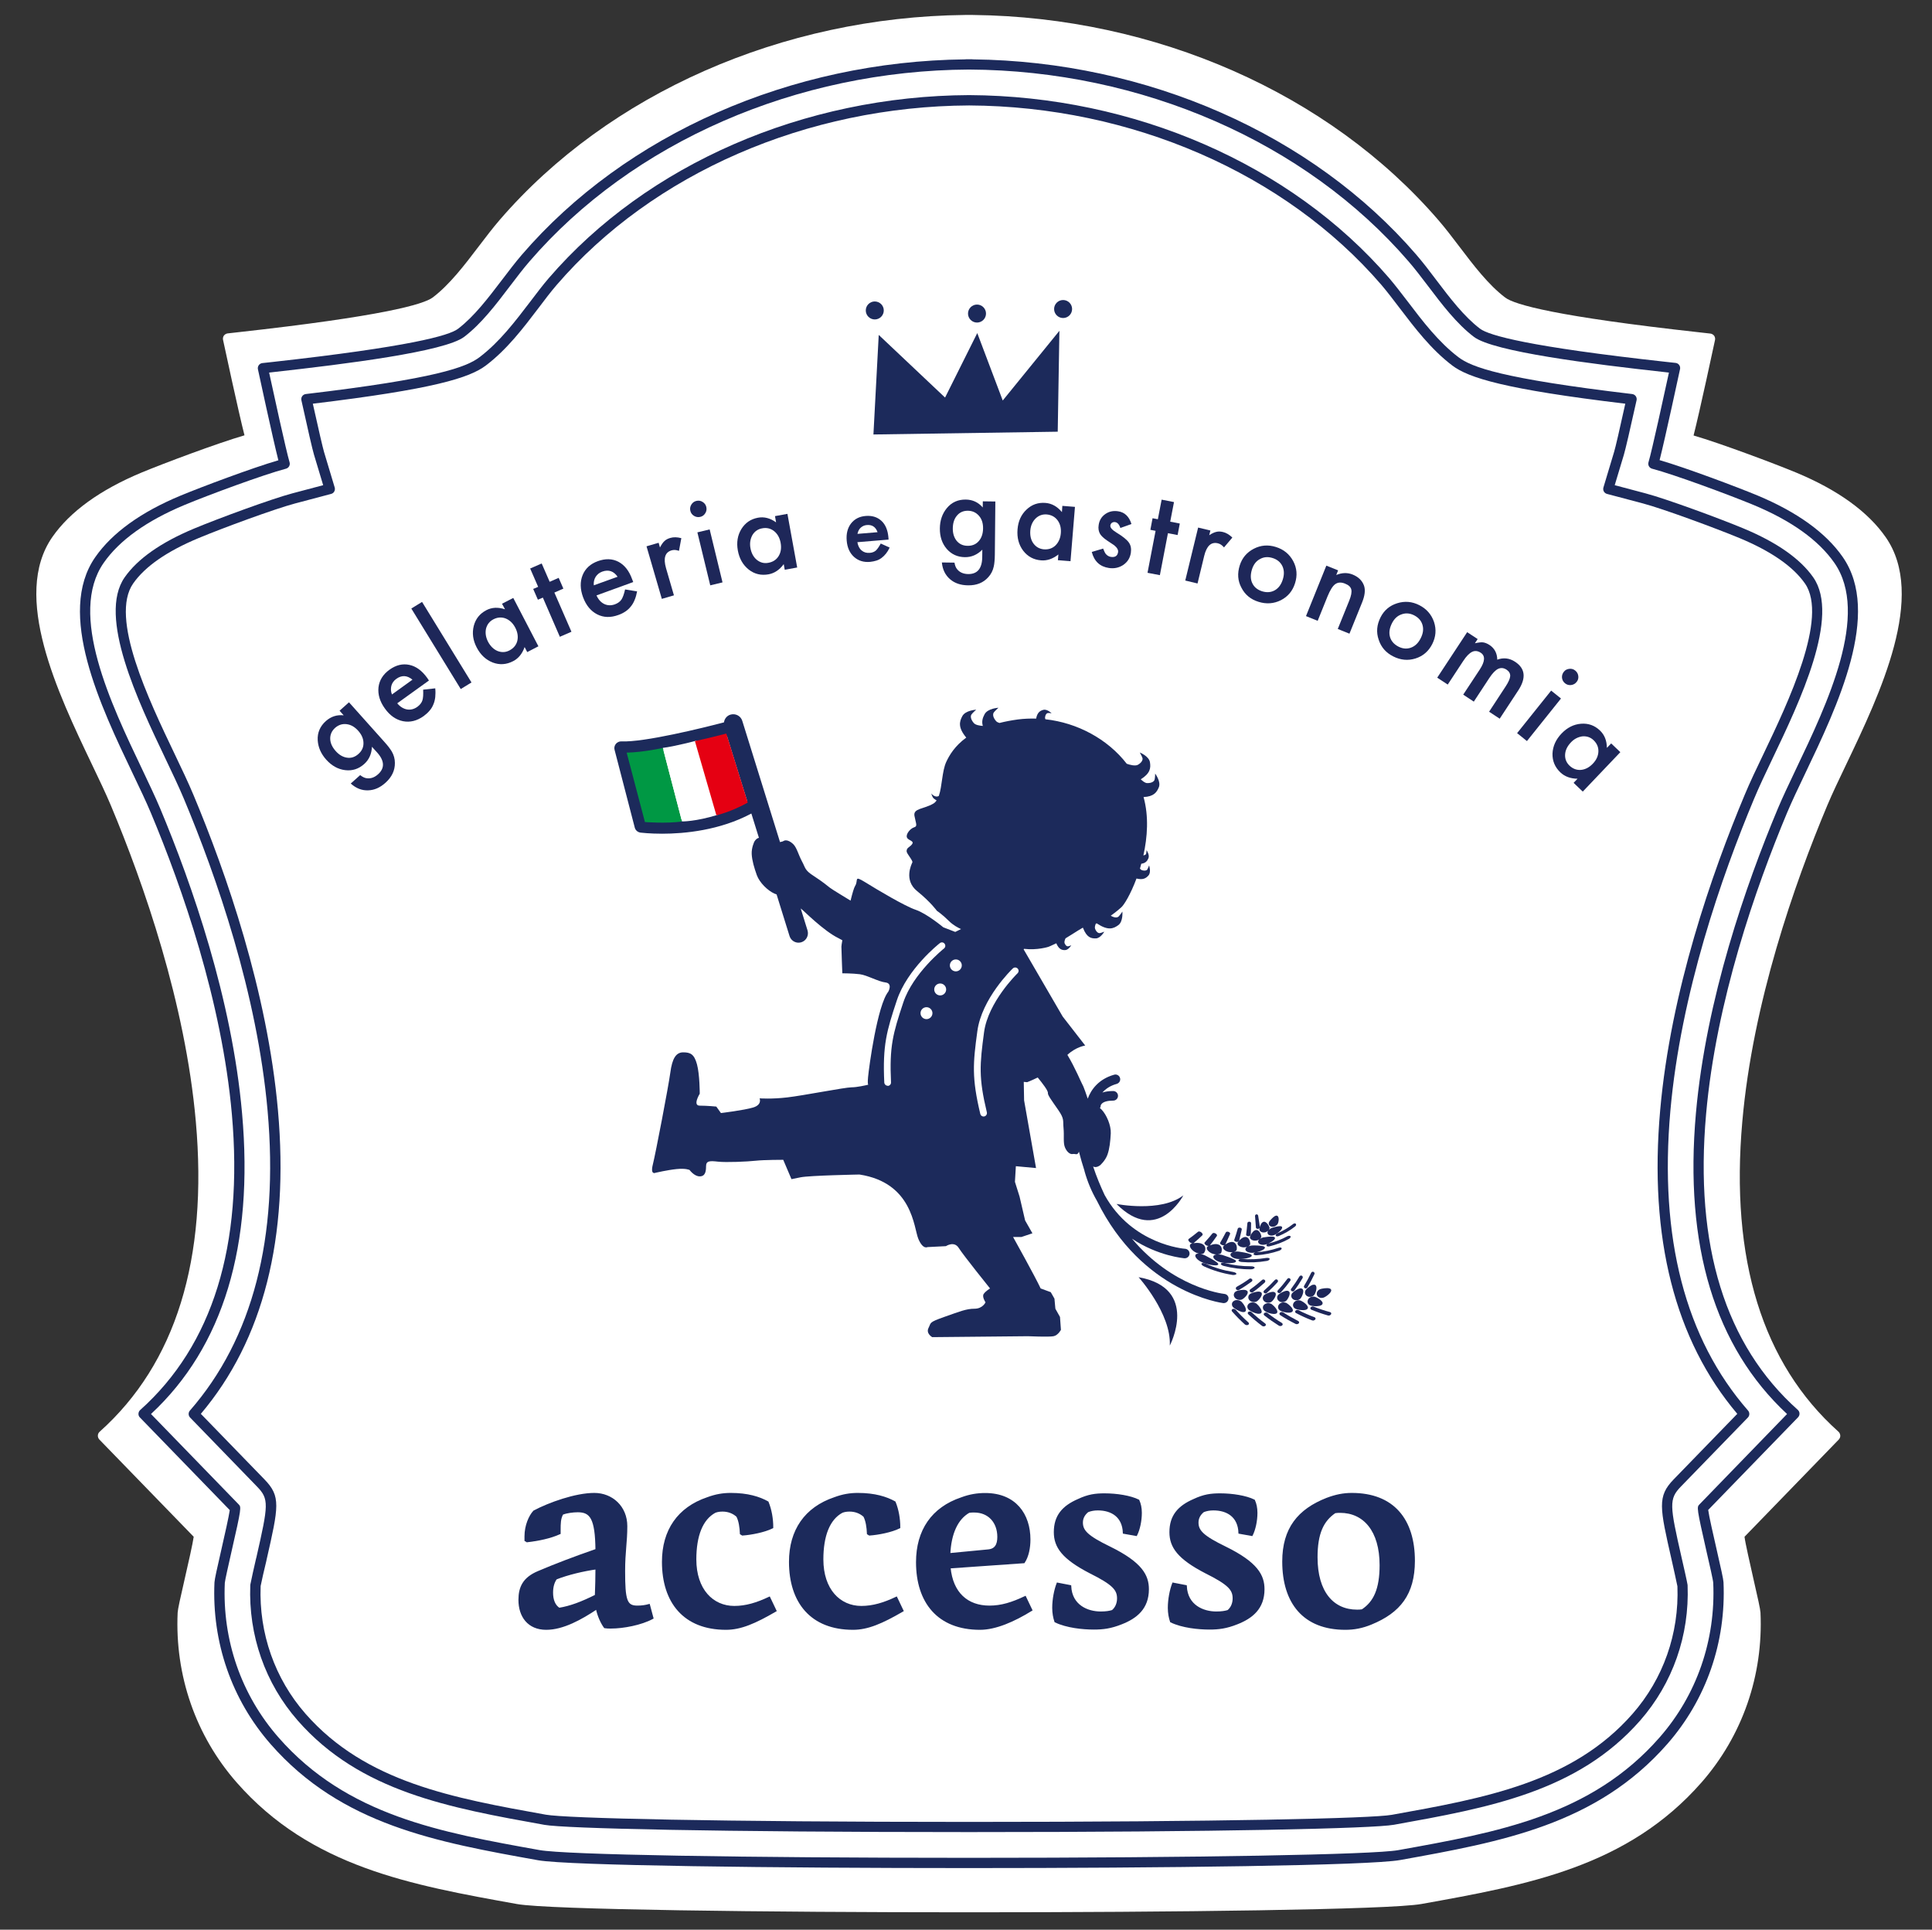 <?xml version="1.0" encoding="utf-8"?>
<!-- Generator: Adobe Illustrator 25.2.1, SVG Export Plug-In . SVG Version: 6.00 Build 0)  -->
<svg version="1.1" id="レイヤー_1" xmlns="http://www.w3.org/2000/svg" xmlns:xlink="http://www.w3.org/1999/xlink" x="0px"
	 y="0px" viewBox="0 0 229.8 229.49" style="enable-background:new 0 0 229.8 229.49;" xml:space="preserve">
<rect x="0" y="0" width="229.8" height="229.49" fill="#333333" stroke="none"/>
<style type="text/css">
	.st0{fill:#FFFFFF;}
	.st1{fill:#1C2A5B;}
	.st2{fill:#1E2759;}
	.st3{fill:#009844;}
	.st4{fill:#E50012;}
	.st5{fill:#1C2A5B;stroke:#1C2A5B;stroke-width:0.25;stroke-miterlimit:10;}
</style>
<path class="st0" d="M217.35,95.77c0.59-1.4,1.39-3.08,2.24-4.85c4.04-8.46,9.58-20.05,4.7-27.04c-2.11-3.03-5.7-5.62-10.65-7.68
	c-2.53-1.05-8.91-3.45-12.2-4.41c0.71-2.76,2.47-10.97,2.55-11.35c0.04-0.18,0-0.36-0.1-0.51c-0.11-0.14-0.27-0.24-0.45-0.26
	c-0.25-0.03-0.67-0.08-1.24-0.14c-17.13-1.89-22.05-3.3-23.16-4.14c-2.01-1.52-3.77-3.84-5.47-6.08c-0.85-1.12-1.65-2.17-2.48-3.13
	C158.1,11.11,137.44,2.02,115.72,1.78c-0.03,0-0.05,0-0.08,0h-0.78c-0.03,0-0.05,0-0.08,0c-21.71,0.23-42.37,9.33-55.35,24.38
	c-0.83,0.96-1.63,2.02-2.48,3.13c-1.7,2.24-3.47,4.56-5.47,6.08c-1.11,0.84-6.03,2.24-23.16,4.14c-0.57,0.06-1,0.11-1.24,0.14
	c-0.18,0.02-0.34,0.12-0.45,0.26c-0.1,0.15-0.14,0.33-0.1,0.51c0.08,0.38,1.84,8.59,2.55,11.35c-3.29,0.96-9.67,3.36-12.2,4.41
	c-4.95,2.06-8.54,4.65-10.65,7.68c-4.88,7,0.66,18.58,4.7,27.04c0.85,1.77,1.65,3.45,2.24,4.85c3.93,9.37,8.87,23.5,10.12,37.61
	c1.46,16.41-2.39,28.82-11.44,36.91c-0.13,0.12-0.21,0.28-0.21,0.46c-0.01,0.17,0.06,0.34,0.18,0.47c0,0,9.76,10.06,11.22,11.56
	c-0.1,0.75-0.66,3.23-1.05,4.92c-0.54,2.35-0.84,3.69-0.86,4.1c-0.34,7.47,2.15,14.64,7.01,20.19c8.83,10.07,20.72,12.2,33.37,14.47
	c3.77,0.67,29.71,0.98,53.75,0.98c24.04,0,49.99-0.3,53.82-0.99c12.59-2.26,24.48-4.39,33.31-14.46c4.86-5.55,7.35-12.72,7.01-20.19
	c-0.02-0.4-0.32-1.75-0.86-4.1c-0.38-1.69-0.95-4.17-1.04-4.92c1.45-1.49,11.21-11.56,11.21-11.56c0.12-0.13,0.19-0.3,0.18-0.47
	c-0.01-0.17-0.08-0.34-0.21-0.46c-9.05-8.09-12.9-20.5-11.44-36.91C208.48,119.26,213.42,105.13,217.35,95.77z"/>
<path class="st1" d="M145.64,153.88c-0.35-0.04-6.15-0.79-11-6.57c3.11,2.08,6.19,2.32,6.24,2.33h0.04c0.3,0,0.55-0.23,0.57-0.53
	c0.02-0.31-0.22-0.58-0.53-0.6c-0.07,0-6.29-0.47-9.57-6.39c-0.49-1.05-0.96-2.16-1.37-3.4c0.19,0.11,0.46,0.12,0.83-0.14
	c0,0,0.61-0.53,0.87-1.25c0.26-0.72,0.35-1.6,0.4-2.55c0.04-0.95-0.5-2.2-1.09-2.82c-0.06-0.06-0.13-0.12-0.2-0.18
	c0.04-0.08,0.09-0.16,0.08-0.25c0,0,0.01-0.14,0.14-0.27c0.22-0.24,0.7-0.37,1.36-0.37c0.31,0,0.57-0.25,0.57-0.57
	c0-0.31-0.25-0.57-0.57-0.57c-0.5,0-0.93,0.06-1.29,0.18c0.38-0.42,0.91-0.81,1.71-1.03c0.3-0.09,0.48-0.4,0.39-0.7
	c-0.08-0.3-0.4-0.48-0.7-0.39c-1.86,0.52-2.76,1.8-3.14,2.85c-0.08-0.24-0.49-1.47-0.63-1.67c-0.11-0.17-0.87-2.02-1.79-3.54
	c1.03-0.96,2.12-1.11,2.12-1.11l-2.68-3.45l-4.64-7.98l0.04-0.07c1.6,0.19,2.91-0.24,2.91-0.24s0.36-0.14,0.93-0.42
	c0.31,0.72,0.66,0.82,1.05,0.81c0.4-0.01,0.73-0.57,0.73-0.57s-0.27,0.11-0.39,0.12c-0.12,0.02-0.28-0.08-0.4-0.36
	c-0.06-0.15,0.02-0.4,0.11-0.59c0.24-0.14,0.5-0.3,0.76-0.47c0.55-0.36,1-0.62,1.3-0.8c0.01,0.02,0.01,0.02,0.02,0.04
	c0.45,1.14,0.95,1.25,1.52,1.24c0.56-0.01,1.01-0.8,1.01-0.8s-0.38,0.15-0.54,0.17c-0.16,0.02-0.39-0.11-0.55-0.5
	c-0.07-0.16-0.01-0.4,0.08-0.62c0.03-0.01,0.07-0.02,0.11-0.04c0.01,0.01,0.02,0.01,0.03,0.02c1.33,0.87,1.95,0.62,2.54,0.19
	c0.59-0.43,0.48-1.61,0.48-1.61s-0.29,0.44-0.45,0.59c-0.15,0.14-0.49,0.17-0.93-0.1c0.67-0.47,1.14-0.9,1.2-0.95
	c0.36-0.27,1.16-1.6,1.86-3.47c0.78,0.19,1.13-0.03,1.43-0.37c0.34-0.39,0.07-1.19,0.07-1.19s-0.13,0.35-0.21,0.48
	c-0.08,0.12-0.32,0.2-0.68,0.07c-0.07-0.03-0.14-0.1-0.2-0.17c0.06-0.19,0.11-0.39,0.16-0.58c0.51-0.07,0.7-0.32,0.84-0.63
	c0.19-0.4-0.21-0.98-0.21-0.98s-0.02,0.32-0.06,0.44c-0.03,0.09-0.15,0.15-0.32,0.18c0.48-2.17,0.66-4.63,0.02-6.94
	c1.22-0.06,1.57-0.56,1.82-1.17c0.27-0.68-0.44-1.62-0.44-1.62s-0.01,0.53-0.07,0.73c-0.06,0.2-0.34,0.41-0.88,0.4
	c-0.24,0-0.52-0.22-0.76-0.45c1.14-0.72,1.2-1.35,1.09-2.03c-0.11-0.72-1.21-1.16-1.21-1.16s0.26,0.46,0.32,0.66
	c0.06,0.2-0.07,0.53-0.54,0.8c-0.31,0.18-0.94,0.02-1.33-0.12c-2.28-2.95-5.9-4.88-9.67-5.29c-0.03-0.08-0.06-0.15-0.05-0.22
	c0.04-0.34,0.19-0.5,0.32-0.52c0.13-0.02,0.46,0.02,0.46,0.02s-0.53-0.52-0.98-0.4c-0.39,0.1-0.72,0.31-0.86,1.04
	c-0.72-0.02-1.44,0.01-2.16,0.1c-0.81,0.11-1.54,0.25-2.2,0.42c-0.17-0.05-0.31-0.12-0.4-0.22c-0.39-0.45-0.41-0.82-0.28-1.02
	c0.13-0.19,0.56-0.57,0.56-0.57s-1.28,0.07-1.65,0.77c-0.22,0.42-0.37,0.84-0.21,1.39c-0.41-0.03-0.87-0.11-1.07-0.34
	c-0.39-0.45-0.41-0.83-0.28-1.02c0.13-0.19,0.56-0.57,0.56-0.57s-1.28,0.07-1.65,0.77c-0.36,0.67-0.52,1.36,0.47,2.55
	c-1.37,1-2.01,2.1-2.37,2.87c-0.52,1.11-0.49,2.92-0.89,4.06c0,0-0.16,0.15-0.46,0.04c-0.29-0.1-0.43-0.33-0.43-0.33
	s0.08,0.45,0.31,0.62c0.23,0.18,0.32,0.21,0.32,0.21c-0.11,0.15-0.23,0.28-0.38,0.37c-1.14,0.68-2.43,0.55-2.26,1.47
	c0.17,0.92,0.4,1.23-0.04,1.36c-0.44,0.13-1,0.79-0.86,1.19c0.15,0.44,1.09,0.38,0.48,0.97c-0.22,0.22-0.54,0.3-0.51,0.72
	c0.02,0.26,0.77,1.09,0.68,1.29c-0.09,0.2-1.06,2.1,0.56,3.41c1.62,1.31,2.36,2.35,2.36,2.35s0.66,0.44,1.42,1.2
	c0.51,0.51,1.11,0.82,1.45,0.97l-0.69,0.34l-1.42-0.55c0,0-1.97-1.64-3.28-2.08c-1.31-0.44-4.59-2.4-6.01-3.28
	c-1.42-0.87-0.77-0.22-1.2,0.44c-0.13,0.2-0.33,0.88-0.54,1.75c-0.65-0.4-2.18-1.32-2.45-1.53c-0.29-0.22-0.79-0.66-1.91-1.39
	c-1.13-0.72-0.98-0.95-1.42-1.75c-0.43-0.81-0.61-1.61-1.02-2.03c-0.42-0.42-0.9-0.58-1.18-0.39c-0.14,0.09-0.29,0.08-0.41,0.13
	l-4.49-14.42c-0.18-0.59-0.81-0.92-1.41-0.74c-0.43,0.13-0.71,0.5-0.77,0.92c-2.45,0.64-9.5,2.39-12.2,2.26
	c-0.25-0.01-0.5,0.1-0.66,0.3c-0.16,0.2-0.22,0.46-0.15,0.71l2.4,9.24c0.08,0.32,0.35,0.55,0.68,0.6c0.11,0.01,1.09,0.13,2.58,0.13
	c2.64,0,6.85-0.39,10.61-2.4l0.9,2.89c-0.17,0.03-0.36,0.15-0.54,0.44c0,0-0.36,0.72-0.32,1.49c0.04,0.77,0.29,1.61,0.61,2.51
	c0.33,0.9,1.3,1.84,2.09,2.19c0.08,0.04,0.17,0.07,0.26,0.1l1.54,4.95c0.15,0.48,0.59,0.79,1.07,0.79c0.11,0,0.22-0.02,0.33-0.05
	c0.59-0.18,0.92-0.81,0.74-1.41l-0.81-2.61c0.05,0.04,0.09,0.08,0.11,0.09c0.22,0.15,2.63,2.59,4.36,3.43l0.48,0.26
	c-0.07,0.4-0.11,0.67-0.11,0.76c0,0.44,0.11,3.17,0.11,3.17s1.2,0,2.08,0.11c0.87,0.11,2.19,0.88,3.06,0.98
	c0.87,0.11,0.33,1.09,0.33,1.09c-1.31,1.64-2.3,8.97-2.41,10.17c-0.06,0.64-0.02,0.84,0.02,0.9c-0.3,0.07-1.34,0.31-1.99,0.31
	c-0.77,0-5.79,0.99-7.65,1.2c-1.86,0.22-3.28,0.11-3.28,0.11s0.33,0.76-0.77,1.09c-1.09,0.33-3.83,0.66-3.83,0.66l-0.55-0.77
	c0,0-1.09-0.11-1.97-0.11c-0.88,0,0-1.42,0-1.42s0-2.3-0.33-3.5c-0.33-1.2-0.77-1.42-1.64-1.42c-0.87,0-1.31,0.76-1.53,2.41
	c-0.22,1.64-1.75,9.62-2.08,10.93c-0.33,1.31,0.33,0.98,0.33,0.98s1.42-0.33,2.51-0.44c1.09-0.11,1.53,0.11,1.53,0.11
	s0.55,0.76,1.2,0.76c0.65,0,0.76-0.55,0.76-1.2c0-0.66,0.44-0.66,1.42-0.55c0.98,0.11,3.5,0,4.48-0.11
	c0.99-0.11,3.28-0.11,3.28-0.11l0.98,2.3l1.09-0.22c1.09-0.22,7-0.33,7-0.33c6.34,0.98,6.45,6.34,7,7.65
	c0.55,1.31,1.09,0.98,1.09,0.98l2.19-0.11c0,0,0.99-0.66,1.53,0.22c0.55,0.87,3.72,4.81,3.72,4.81s-0.55,0.33-0.76,0.66
	c-0.22,0.33,0.22,0.99,0.22,0.99s-0.33,0.76-1.31,0.76c-0.98,0-1.75,0.33-3.61,0.98c-1.86,0.66-1.53,0.66-1.86,1.31
	c-0.33,0.66,0.44,1.09,0.44,1.09l11.37-0.11c0,0,2.51,0.11,3.06,0c0.55-0.11,0.88-0.76,0.88-0.76l-0.11-1.53l-0.55-0.98l-0.11-1.2
	l-0.44-0.77l-1.2-0.44c-0.66-1.42-3.28-6.12-3.28-6.12h0.99l1.31-0.44l-0.87-1.53l-0.66-2.84l-0.55-1.75l0.11-1.86l2.4,0.22
	l-1.42-8.05c0,0-0.02-0.88-0.04-2.2l0.4,0.04c0,0,0.55-0.21,1.26-0.56c0.56,0.68,1.25,1.58,1.21,1.84
	c-0.04,0.25,0.47,0.92,1.23,2.02c0.76,1.1,0.54,1.25,0.63,2.16c0.09,0.91-0.06,1.72,0.16,2.27c0.22,0.55,0.61,0.88,0.94,0.81
	c0.31-0.06,0.55,0.22,0.73-0.28c0.21,0.78,0.42,1.55,0.66,2.27c0,0.01-0.01,0.02,0,0.03c0.38,1.36,0.89,2.52,1.48,3.54
	c5.37,10.93,14.91,12.16,15.03,12.17c0.02,0,0.04,0,0.06,0c0.28,0,0.53-0.21,0.56-0.51C146.17,154.2,145.95,153.91,145.64,153.88z
	 M76.89,97.48l-2-7.7c3.34-0.21,9.29-1.69,11.57-2.28l2.4,7.72C84.26,97.78,78.63,97.61,76.89,97.48z"/>
<path class="st2" d="M132.8,143.18c4.87,4.89,7.95-1.02,7.95-1.02C138.05,144.23,132.8,143.18,132.8,143.18z"/>
<path class="st2" d="M151.65,145.83c0.01-0.01,0.02-0.01,0.03-0.02c0.14-0.07,0.25-0.17,0.31-0.29c0.1-0.18,0.21-0.89-0.12-0.95
	c-0.05-0.01-0.12-0.01-0.23,0.05c-0.01,0.01-0.02,0.01-0.03,0.02c-0.23,0.14-0.53,0.48-0.63,0.63c-0.14,0.23-0.07,0.5,0.2,0.59
	C151.33,145.91,151.5,145.9,151.65,145.83z"/>
<path class="st2" d="M149.65,144.57c-0.02-0.1-0.11-0.17-0.21-0.15c-0.05,0-0.09,0.03-0.12,0.07c-0.03,0.04-0.05,0.08-0.04,0.13
	c0.04,0.45,0.07,0.91,0.1,1.36c0,0.05,0.03,0.09,0.07,0.12h0c0.05,0.03,0.11,0.04,0.18,0.04c0.01,0,0.01,0,0.02,0
	c0.06-0.01,0.11-0.03,0.15-0.07c0.04-0.04,0.06-0.09,0.06-0.14C149.79,145.47,149.72,145.02,149.65,144.57z"/>
<path class="st2" d="M152.48,145.9c-0.04-0.05-0.11-0.08-0.22-0.08c-0.3,0-0.82,0.15-1.04,0.23c-0.01,0-0.01,0-0.01,0.01
	c-0.12,0.05-0.22,0.13-0.29,0.21c0.06-0.09,0.1-0.19,0.08-0.28c-0.03-0.16-0.34-0.75-0.69-0.69c-0.07,0.01-0.14,0.05-0.2,0.11
	c-0.19,0.19-0.31,0.61-0.31,0.78c0,0.24,0.28,0.43,0.63,0.37c0.03-0.01,0.07-0.01,0.1-0.02c0.12-0.04,0.22-0.1,0.3-0.17
	c-0.07,0.11-0.09,0.22-0.05,0.33c0.04,0.11,0.16,0.2,0.32,0.23c0.15,0.03,0.32,0.01,0.48-0.06c0.01,0,0.01-0.01,0.02-0.01
	C151.91,146.74,152.66,146.14,152.48,145.9z"/>
<path class="st2" d="M154.13,145.54c-0.07-0.08-0.22-0.06-0.34,0.04c-0.56,0.44-1.19,0.8-1.84,1.08c-0.07,0.03-0.13,0.07-0.17,0.12
	c-0.04,0.05-0.06,0.11-0.04,0.16c0.02,0.04,0.06,0.07,0.12,0.09c0.07,0.01,0.15,0,0.23-0.03c0.69-0.29,1.34-0.66,1.93-1.13
	l0.02-0.01c0.06-0.05,0.1-0.11,0.12-0.16C154.16,145.64,154.16,145.58,154.13,145.54z"/>
<path class="st2" d="M148.48,147.01h0.02c0.14,0,0.26-0.08,0.27-0.17c0.02-0.46,0.04-0.91,0.04-1.37c0-0.1-0.09-0.18-0.21-0.18
	c-0.12-0.01-0.22,0.07-0.23,0.17c-0.04,0.45-0.09,0.91-0.15,1.36c-0.01,0.05,0.01,0.09,0.06,0.13
	C148.33,146.99,148.4,147.01,148.48,147.01z"/>
<path class="st2" d="M146.84,147.58c0.04,0.05,0.12,0.08,0.2,0.1c0.01,0,0.02,0,0.02,0.01c0.07,0.01,0.15,0.01,0.21-0.02
	c0.07-0.02,0.11-0.06,0.12-0.11c0.11-0.44,0.21-0.89,0.31-1.34c0.01-0.05-0.01-0.09-0.04-0.14c-0.04-0.04-0.09-0.07-0.16-0.08
	c-0.13-0.03-0.26,0.03-0.28,0.13c-0.12,0.44-0.26,0.88-0.41,1.31C146.79,147.48,146.8,147.53,146.84,147.58L146.84,147.58z"/>
<path class="st2" d="M145.35,148.06c0.01,0,0.02,0.01,0.02,0.01c0.08,0.03,0.16,0.04,0.22,0.03c0.07-0.01,0.1-0.04,0.13-0.07
	c-0.09,0.06-0.16,0.13-0.2,0.17c-0.15,0.21,0.07,0.52,0.52,0.66c0.04,0.01,0.08,0.03,0.13,0.03c0.16,0.04,0.32,0.04,0.47,0.02
	c-0.15,0.06-0.26,0.14-0.28,0.25c-0.02,0.12,0.05,0.25,0.22,0.36c0.15,0.1,0.37,0.17,0.6,0.2c0.01,0,0.02,0,0.03,0
	c0.43,0.07,1.72-0.11,1.68-0.41c-0.01-0.06-0.07-0.12-0.19-0.17c-0.35-0.14-1.08-0.26-1.39-0.3c-0.01,0-0.02,0-0.02,0
	c-0.18-0.02-0.35,0-0.5,0.03c0.14-0.05,0.25-0.11,0.29-0.2c0.07-0.16,0.08-0.82-0.39-0.95c-0.09-0.03-0.2-0.03-0.31-0.01
	c-0.22,0.04-0.46,0.17-0.64,0.3c0.2-0.42,0.39-0.84,0.57-1.26c0.04-0.09-0.05-0.2-0.18-0.25c-0.07-0.03-0.14-0.03-0.2-0.02
	c-0.06,0.01-0.11,0.04-0.13,0.09c-0.21,0.41-0.44,0.82-0.67,1.22c-0.02,0.04-0.01,0.09,0.02,0.14
	C145.2,147.98,145.27,148.03,145.35,148.06z"/>
<path class="st2" d="M147.46,149.75c-0.08,0.02-0.14,0.07-0.15,0.11c-0.02,0.04,0.01,0.1,0.08,0.14c0.07,0.04,0.17,0.07,0.28,0.08
	c0.99,0.09,2,0.05,2.98-0.12c0.01,0,0.02,0,0.02,0c0.1-0.02,0.19-0.05,0.25-0.1c0.07-0.05,0.11-0.1,0.1-0.15
	c-0.02-0.1-0.2-0.14-0.42-0.11c-0.95,0.16-1.92,0.2-2.87,0.12C147.61,149.71,147.54,149.73,147.46,149.75z"/>
<path class="st2" d="M146.86,149.81c-0.34-0.19-1.1-0.45-1.43-0.55c-0.01,0-0.01-0.01-0.02-0.01c-0.19-0.05-0.38-0.07-0.54-0.07
	c0.16-0.02,0.29-0.06,0.35-0.14c0.11-0.14,0.25-0.78-0.24-1.01c-0.1-0.05-0.21-0.07-0.33-0.08c-0.25-0.01-0.53,0.07-0.74,0.16
	c0.29-0.37,0.57-0.75,0.83-1.13c0.06-0.08-0.02-0.21-0.16-0.29c-0.07-0.04-0.14-0.06-0.21-0.06c-0.07,0-0.13,0.02-0.16,0.06
	c-0.29,0.36-0.6,0.72-0.92,1.07c-0.04,0.04-0.04,0.09-0.01,0.15c0.03,0.06,0.1,0.13,0.18,0.18c0.01,0,0.02,0.01,0.02,0.01
	c0.08,0.04,0.16,0.07,0.23,0.07c0.07,0,0.12-0.02,0.15-0.05c-0.1,0.05-0.2,0.09-0.24,0.13c-0.2,0.17-0.02,0.53,0.43,0.77
	c0.04,0.02,0.09,0.04,0.13,0.06c0.17,0.07,0.34,0.1,0.5,0.11c-0.17,0.03-0.3,0.09-0.35,0.19c-0.05,0.11,0.01,0.26,0.17,0.4
	c0.14,0.13,0.36,0.24,0.6,0.31c0.01,0,0.02,0.01,0.03,0.01c0.45,0.15,1.86,0.21,1.88-0.1C147.04,149.95,146.98,149.88,146.86,149.81
	z"/>
<path class="st2" d="M145.4,150.19c-0.1,0.01-0.16,0.04-0.18,0.08c-0.02,0.04,0,0.1,0.06,0.15c0.06,0.05,0.16,0.1,0.28,0.13
	c1.03,0.27,2.12,0.41,3.21,0.4h0.03c0.11,0,0.21-0.02,0.29-0.06c0.09-0.04,0.14-0.09,0.14-0.13c0.01-0.1-0.18-0.17-0.42-0.17
	c-1.05,0.01-2.09-0.12-3.09-0.38C145.6,150.18,145.49,150.18,145.4,150.19z"/>
<g>
	<path class="st2" d="M144.9,150.37c0.02-0.06-0.03-0.14-0.14-0.23c-0.32-0.26-1.08-0.66-1.41-0.83c-0.01,0-0.01-0.01-0.02-0.01
		c-0.19-0.09-0.38-0.14-0.55-0.18c0.17,0.02,0.32,0,0.39-0.07c0.14-0.12,0.41-0.72-0.07-1.05c-0.1-0.07-0.21-0.12-0.34-0.15
		c-0.26-0.06-0.57-0.04-0.8,0c0.37-0.31,0.72-0.62,1.06-0.95c0.07-0.07,0.02-0.22-0.12-0.33c-0.12-0.11-0.31-0.15-0.39-0.09
		c-0.36,0.3-0.74,0.59-1.13,0.87c-0.04,0.03-0.05,0.08-0.03,0.15c0.02,0.07,0.08,0.15,0.16,0.22c0.01,0.01,0.01,0.01,0.02,0.02
		c0.14,0.11,0.3,0.15,0.39,0.11c-0.11,0.02-0.21,0.05-0.27,0.08c-0.24,0.13-0.12,0.53,0.32,0.86c0.04,0.03,0.08,0.06,0.13,0.09
		c0.16,0.1,0.34,0.17,0.51,0.21c-0.19-0.01-0.34,0.02-0.4,0.12c-0.07,0.1-0.04,0.26,0.1,0.43c0.13,0.16,0.33,0.31,0.57,0.43
		c0.01,0.01,0.02,0.01,0.03,0.01C143.33,150.33,144.81,150.66,144.9,150.37z"/>
	<path class="st2" d="M146.65,151.26c-1.12-0.18-2.2-0.5-3.2-0.96c-0.11-0.05-0.22-0.08-0.32-0.09c-0.1-0.01-0.18,0.01-0.21,0.05
		c-0.03,0.04-0.02,0.09,0.03,0.16c0.05,0.07,0.15,0.13,0.27,0.19c1.03,0.47,2.15,0.81,3.31,1c0.01,0,0.02,0,0.03,0.01
		c0.12,0.02,0.23,0.01,0.32-0.01c0.11-0.02,0.17-0.06,0.18-0.11C147.08,151.4,146.89,151.3,146.65,151.26z"/>
</g>
<path class="st2" d="M156.97,154.32c0.13,0.04,0.27,0.05,0.41,0.01c0.02-0.01,0.05-0.01,0.07-0.02c0.28-0.1,1.03-0.64,0.87-0.95
	c-0.03-0.07-0.1-0.11-0.21-0.14c-0.31-0.08-0.88,0.02-1.08,0.09c-0.31,0.12-0.49,0.43-0.38,0.71
	C156.69,154.15,156.81,154.26,156.97,154.32z"/>
<path class="st2" d="M156.18,152.78c-0.3,0.08-0.72,0.44-0.85,0.61c-0.19,0.25-0.13,0.59,0.14,0.75c0.13,0.08,0.29,0.11,0.45,0.08
	c0.01,0,0.01,0,0.02,0c0.17-0.03,0.31-0.13,0.4-0.25c0.16-0.22,0.41-0.99,0.09-1.16c-0.06-0.04-0.14-0.04-0.23-0.02
	C156.18,152.78,156.18,152.78,156.18,152.78z"/>
<path class="st2" d="M155.35,153.22c0.01,0,0.02,0,0.02-0.01c0.06-0.01,0.11-0.05,0.14-0.1c0.31-0.52,0.58-1.05,0.83-1.58
	c0.05-0.1,0-0.22-0.1-0.27c-0.05-0.02-0.11-0.03-0.16-0.01c-0.05,0.02-0.09,0.06-0.12,0.11c-0.25,0.52-0.53,1.04-0.84,1.55
	c-0.03,0.05-0.04,0.1-0.02,0.16c0.02,0.05,0.05,0.1,0.1,0.12C155.25,153.22,155.3,153.23,155.35,153.22z M155.21,153.05
	L155.21,153.05C155.21,153.05,155.21,153.05,155.21,153.05C155.21,153.05,155.21,153.05,155.21,153.05z"/>
<path class="st2" d="M155.89,155.26c0.19,0.07,0.69,0.12,1.05,0.04c0.05-0.01,0.1-0.03,0.15-0.05c0.11-0.04,0.18-0.1,0.21-0.18
	c0.15-0.33-0.62-0.75-0.87-0.84c-0.15-0.05-0.32-0.04-0.48,0.01c-0.16,0.06-0.29,0.17-0.36,0.3
	C155.44,154.83,155.57,155.16,155.89,155.26z"/>
<path class="st2" d="M158.2,156.04c-0.68-0.18-1.33-0.4-1.95-0.65c-0.06-0.02-0.13-0.03-0.2-0.01c-0.07,0.02-0.12,0.06-0.16,0.11
	c-0.03,0.05-0.04,0.1-0.02,0.15c0.01,0.05,0.06,0.1,0.12,0.12c0.63,0.26,1.28,0.49,1.96,0.68c0.06,0.02,0.12,0.01,0.18,0l0.03-0.01
	c0.07-0.03,0.13-0.07,0.16-0.13C158.38,156.19,158.33,156.08,158.2,156.04z"/>
<path class="st2" d="M154.64,153.22c-0.31,0.05-0.76,0.37-0.91,0.53c-0.21,0.23-0.19,0.57,0.07,0.76c0.12,0.09,0.28,0.13,0.45,0.12
	c0.01,0,0.01,0,0.02,0c0.17-0.02,0.32-0.1,0.42-0.21c0.18-0.2,0.51-0.95,0.2-1.15C154.82,153.22,154.74,153.2,154.64,153.22z"/>
<path class="st2" d="M153.54,153.41c0.01,0.05,0.04,0.1,0.09,0.13c0.04,0.03,0.09,0.04,0.15,0.04c0.01,0,0.02,0,0.02,0
	c0.06-0.01,0.12-0.04,0.15-0.09c0.36-0.49,0.69-0.99,0.98-1.49c0.06-0.1,0.02-0.22-0.07-0.28c-0.05-0.03-0.1-0.03-0.16-0.02
	c-0.06,0.01-0.1,0.05-0.13,0.09c-0.3,0.5-0.63,0.99-0.99,1.47C153.54,153.3,153.53,153.35,153.54,153.41z"/>
<path class="st2" d="M154.75,154.69c-0.15-0.06-0.31-0.08-0.48-0.03c-0.17,0.04-0.3,0.14-0.39,0.27c-0.17,0.26-0.08,0.59,0.24,0.73
	c0.19,0.09,0.69,0.18,1.04,0.14c0.05-0.01,0.11-0.02,0.15-0.03c0.11-0.03,0.19-0.09,0.23-0.16
	C155.72,155.29,155,154.8,154.75,154.69z"/>
<path class="st2" d="M154.46,155.82c-0.06-0.03-0.13-0.04-0.2-0.03c-0.07,0.01-0.13,0.04-0.17,0.09c-0.03,0.05-0.05,0.1-0.04,0.15
	c0.01,0.05,0.05,0.1,0.11,0.13c0.6,0.32,1.24,0.61,1.9,0.86c0.05,0.02,0.12,0.03,0.18,0.02c0.01,0,0.02,0,0.03-0.01
	c0.07-0.02,0.13-0.06,0.17-0.11c0.08-0.11,0.03-0.22-0.09-0.27C155.69,156.41,155.06,156.13,154.46,155.82z"/>
<path class="st2" d="M152.52,154.86h0.02c0.17,0,0.33-0.07,0.45-0.17c0.2-0.18,0.6-0.9,0.31-1.12c-0.06-0.05-0.14-0.07-0.24-0.07
	c-0.32,0.02-0.8,0.29-0.97,0.44c-0.23,0.21-0.25,0.55,0,0.76C152.2,154.81,152.36,154.86,152.52,154.86z"/>
<path class="st2" d="M152.15,153.78c0.01,0,0.02,0,0.03,0c0.06-0.01,0.12-0.03,0.16-0.07c0.41-0.45,0.78-0.91,1.13-1.39
	c0.07-0.09,0.04-0.22-0.05-0.28c-0.04-0.03-0.1-0.05-0.15-0.04c-0.06,0.01-0.11,0.04-0.14,0.08c-0.35,0.47-0.72,0.93-1.14,1.37
	c-0.04,0.04-0.06,0.1-0.05,0.15c0,0.06,0.03,0.1,0.08,0.14C152.05,153.76,152.1,153.78,152.15,153.78z"/>
<path class="st2" d="M152.3,155.88c0.18,0.1,0.67,0.25,1.04,0.23c0.05,0,0.11-0.01,0.15-0.02c0.12-0.02,0.2-0.07,0.25-0.13
	c0.21-0.3-0.47-0.85-0.7-0.99c-0.14-0.07-0.31-0.1-0.48-0.08c-0.17,0.03-0.32,0.11-0.42,0.23
	C151.93,155.37,151.99,155.71,152.3,155.88z"/>
<path class="st2" d="M152.62,156.07c-0.06-0.03-0.11-0.05-0.2-0.04c-0.07,0.01-0.13,0.03-0.18,0.08c-0.04,0.04-0.06,0.09-0.06,0.15
	c0.01,0.05,0.04,0.11,0.09,0.14c0.57,0.37,1.18,0.72,1.82,1.04c0.05,0.03,0.12,0.04,0.18,0.03c0.01,0,0.02,0,0.03,0
	c0.07-0.01,0.14-0.05,0.18-0.09c0.08-0.1,0.05-0.22-0.07-0.28C153.8,156.78,153.19,156.44,152.62,156.07z"/>
<path class="st2" d="M151.44,153.63c-0.32-0.01-0.84,0.21-1.02,0.34c-0.25,0.18-0.3,0.52-0.07,0.76c0.11,0.11,0.26,0.18,0.42,0.2
	c0.01,0,0.01,0,0.02,0c0.17,0.01,0.34-0.03,0.46-0.13c0.22-0.16,0.69-0.84,0.42-1.08c-0.06-0.05-0.13-0.08-0.22-0.09
	C151.45,153.63,151.44,153.63,151.44,153.63z"/>
<path class="st2" d="M151.94,152.2c-0.04-0.04-0.09-0.06-0.15-0.05c-0.06,0-0.11,0.03-0.15,0.07c-0.39,0.43-0.82,0.85-1.28,1.25
	c-0.04,0.04-0.07,0.09-0.07,0.14c0,0.05,0.02,0.11,0.06,0.14c0.04,0.04,0.09,0.06,0.14,0.07c0.01,0,0.02,0,0.03,0
	c0.06,0,0.12-0.02,0.16-0.06c0.45-0.41,0.88-0.83,1.27-1.27C152.04,152.4,152.03,152.28,151.94,152.2z"/>
<path class="st2" d="M151.46,156.26c0.06,0,0.11,0,0.16,0c0.12-0.01,0.21-0.05,0.26-0.11c0.24-0.28-0.39-0.89-0.61-1.05
	c-0.14-0.09-0.31-0.13-0.47-0.12c-0.17,0.01-0.33,0.08-0.44,0.18c-0.23,0.22-0.19,0.57,0.1,0.77
	C150.62,156.05,151.09,156.24,151.46,156.26z"/>
<path class="st2" d="M150.76,156.15c-0.05-0.04-0.12-0.06-0.19-0.06c-0.07,0-0.14,0.02-0.19,0.06c-0.04,0.04-0.07,0.09-0.07,0.14
	c0,0.06,0.03,0.11,0.08,0.15c0.54,0.43,1.12,0.83,1.72,1.21c0.05,0.03,0.11,0.05,0.18,0.05c0.01,0,0.02,0,0.03,0
	c0.08-0.01,0.14-0.03,0.19-0.08c0.09-0.09,0.07-0.22-0.04-0.29C151.87,156.97,151.3,156.57,150.76,156.15z"/>
<path class="st2" d="M150.03,153.72c-0.05-0.06-0.13-0.09-0.23-0.11c-0.32-0.04-0.86,0.13-1.06,0.24c-0.27,0.16-0.35,0.49-0.15,0.75
	c0.1,0.12,0.24,0.21,0.41,0.24c0.01,0,0.01,0,0.02,0c0.17,0.03,0.34,0,0.48-0.08C149.73,154.62,150.27,153.99,150.03,153.72z"/>
<path class="st2" d="M150.44,152.23c-0.04-0.04-0.09-0.06-0.15-0.07c-0.06,0-0.11,0.01-0.16,0.05c-0.44,0.39-0.91,0.77-1.41,1.12
	c-0.05,0.03-0.08,0.08-0.08,0.14c-0.01,0.05,0.01,0.11,0.05,0.15c0.04,0.04,0.08,0.07,0.14,0.08c0.01,0,0.02,0,0.03,0.01
	c0.07,0.01,0.13-0.01,0.17-0.04c0.5-0.36,0.96-0.74,1.4-1.14C150.52,152.44,150.52,152.31,150.44,152.23z"/>
<path class="st2" d="M149.57,156.23c0.06,0.01,0.11,0.01,0.16,0.01c0.12,0,0.21-0.03,0.27-0.08c0.27-0.25-0.31-0.93-0.52-1.1
	c-0.13-0.11-0.29-0.16-0.47-0.17c-0.18-0.01-0.34,0.04-0.46,0.14c-0.25,0.2-0.25,0.54,0.02,0.77
	C148.74,155.93,149.2,156.17,149.57,156.23z"/>
<path class="st2" d="M148.87,156.05c-0.05-0.05-0.12-0.07-0.18-0.08c-0.07-0.01-0.14,0.01-0.19,0.04c-0.05,0.03-0.08,0.08-0.09,0.13
	c0,0.06,0.02,0.11,0.07,0.16c0.51,0.48,1.05,0.94,1.62,1.37c0.05,0.04,0.11,0.06,0.17,0.07c0.01,0,0.02,0,0.03,0
	c0.08,0,0.15-0.02,0.2-0.06c0.1-0.08,0.09-0.21-0.02-0.29C149.91,156.97,149.37,156.52,148.87,156.05z"/>
<path class="st2" d="M148.37,153.55c-0.05-0.06-0.13-0.11-0.22-0.13c-0.32-0.08-0.88,0.04-1.09,0.13c-0.29,0.13-0.4,0.46-0.22,0.73
	c0.09,0.13,0.23,0.23,0.39,0.28c0.01,0,0.01,0,0.02,0c0.17,0.05,0.35,0.04,0.49-0.03C147.98,154.42,148.58,153.85,148.37,153.55z"/>
<path class="st2" d="M148.62,152.07c-0.48,0.35-0.99,0.67-1.53,0.97c-0.05,0.03-0.08,0.07-0.09,0.13c-0.01,0.05,0,0.11,0.03,0.16
	c0.03,0.04,0.08,0.08,0.13,0.09c0.01,0,0.02,0.01,0.02,0.01c0.06,0.02,0.13,0.01,0.18-0.02c0.54-0.31,1.04-0.65,1.52-1
	c0.09-0.07,0.11-0.2,0.04-0.28c-0.04-0.04-0.09-0.08-0.14-0.08C148.72,152.02,148.66,152.04,148.62,152.07z"/>
<path class="st2" d="M147.67,156.01c0.06,0.01,0.11,0.02,0.16,0.03c0.12,0.01,0.22-0.01,0.28-0.06c0.29-0.22-0.22-0.95-0.42-1.15
	c-0.12-0.11-0.28-0.19-0.46-0.21c-0.18-0.03-0.35,0.01-0.48,0.1c-0.27,0.17-0.3,0.52-0.05,0.77
	C146.86,155.63,147.3,155.91,147.67,156.01z"/>
<path class="st2" d="M146.98,155.76c-0.04-0.05-0.11-0.08-0.18-0.1c-0.07-0.02-0.14-0.01-0.2,0.02c-0.05,0.03-0.09,0.07-0.1,0.13
	c-0.01,0.05,0.01,0.11,0.05,0.16c0.47,0.53,0.97,1.04,1.51,1.53c0.05,0.04,0.1,0.07,0.17,0.08c0.01,0,0.02,0,0.03,0.01
	c0.08,0.01,0.15-0.01,0.21-0.04c0.11-0.07,0.12-0.2,0.01-0.29C147.94,156.78,147.44,156.28,146.98,155.76z"/>
<path class="st2" d="M135.43,151.89c0,0,3.9,4.34,3.71,8.13C139.15,160.01,142.72,153.19,135.43,151.89z"/>
<path class="st1" d="M115.25,222.16c-22.92,0-47.65-0.29-51.24-0.93c-12.06-2.16-23.39-4.19-31.81-13.8
	c-4.64-5.29-7.01-12.13-6.69-19.25c0.02-0.38,0.31-1.67,0.82-3.9c0.37-1.61,0.9-3.97,1-4.69c-1.39-1.43-10.69-11.02-10.69-11.02
	c-0.12-0.12-0.18-0.28-0.17-0.45c0.01-0.17,0.08-0.32,0.2-0.43c8.62-7.71,12.29-19.55,10.91-35.18c-1.19-13.45-5.9-26.92-9.64-35.85
	c-0.56-1.33-1.32-2.93-2.13-4.62c-3.85-8.06-9.13-19.11-4.48-25.78c2.01-2.89,5.43-5.36,10.15-7.32c2.41-1,8.49-3.29,11.63-4.2
	c-0.67-2.63-2.35-10.45-2.43-10.82c-0.04-0.17,0-0.35,0.1-0.49c0.1-0.14,0.25-0.23,0.42-0.25c0.23-0.03,0.64-0.07,1.19-0.13
	c16.33-1.81,21.02-3.14,22.08-3.94c1.91-1.45,3.59-3.66,5.22-5.8c0.81-1.06,1.57-2.07,2.36-2.99C74.41,15.95,94.11,7.28,114.81,7.06
	c0.02,0,0.05-0.01,0.07-0.01h0.75c0.03,0,0.05,0,0.08,0.01c20.7,0.23,40.39,8.89,52.76,23.24c0.79,0.92,1.56,1.92,2.36,2.99
	c1.62,2.14,3.3,4.35,5.21,5.8c1.06,0.8,5.75,2.14,22.08,3.94c0.55,0.06,0.95,0.11,1.19,0.13c0.17,0.02,0.32,0.11,0.42,0.25
	c0.1,0.14,0.14,0.32,0.1,0.49c-0.08,0.36-1.76,8.19-2.43,10.82c3.14,0.91,9.22,3.2,11.63,4.2c4.72,1.97,8.14,4.43,10.15,7.32
	c4.65,6.67-0.63,17.72-4.48,25.78c-0.81,1.69-1.57,3.29-2.13,4.62c-3.74,8.93-8.45,22.4-9.64,35.85
	c-1.39,15.64,2.28,27.48,10.91,35.18c0.12,0.11,0.2,0.27,0.2,0.43c0.01,0.17-0.06,0.33-0.17,0.45c0,0-9.31,9.6-10.69,11.02
	c0.09,0.72,0.63,3.08,1,4.69c0.51,2.24,0.8,3.52,0.82,3.9c0.32,7.13-2.05,13.96-6.69,19.25c-8.42,9.6-19.75,11.63-31.75,13.79
	C162.91,221.87,138.17,222.16,115.25,222.16 M17.96,168.16c2.5,2.58,10.4,10.72,10.43,10.75c0.31,0.32,0.35,0.36-0.86,5.64
	c-0.34,1.51-0.77,3.39-0.79,3.69c-0.31,6.81,1.96,13.34,6.39,18.39c8.13,9.28,19.26,11.28,31.05,13.39
	c3.05,0.55,24.04,0.92,51.08,0.92s48.03-0.38,51.03-0.91c11.84-2.12,22.97-4.12,31.1-13.4c4.43-5.05,6.69-11.58,6.39-18.39
	c-0.01-0.3-0.44-2.18-0.79-3.69c-1.2-5.28-1.17-5.31-0.85-5.64c0.03-0.03,7.92-8.16,10.42-10.75c-8.59-7.98-12.24-20.02-10.84-35.77
	c1.21-13.6,5.96-27.2,9.74-36.22c0.57-1.36,1.34-2.97,2.15-4.68c3.72-7.79,8.82-18.46,4.58-24.55c-1.88-2.7-5.12-5.02-9.62-6.89
	c-2.92-1.21-9.41-3.61-12.06-4.31c-0.16-0.04-0.3-0.15-0.38-0.29c-0.08-0.15-0.1-0.32-0.05-0.48c0.41-1.36,1.95-8.45,2.43-10.66
	c-0.15-0.02-0.32-0.03-0.51-0.06c-8.63-0.95-20.37-2.42-22.69-4.19c-2.04-1.55-3.78-3.83-5.45-6.04c-0.8-1.05-1.55-2.04-2.32-2.93
	c-12.23-14.19-31.77-22.72-52.28-22.82c-20.5,0.1-40.05,8.63-52.28,22.82c-0.77,0.89-1.52,1.88-2.32,2.93
	c-1.67,2.2-3.4,4.48-5.45,6.04c-2.32,1.76-14.06,3.23-22.69,4.19c-0.19,0.02-0.36,0.04-0.51,0.06c0.48,2.21,2.02,9.3,2.43,10.66
	c0.05,0.16,0.03,0.33-0.05,0.48c-0.08,0.14-0.22,0.25-0.38,0.29c-2.66,0.7-9.15,3.1-12.06,4.31c-4.5,1.88-7.74,4.19-9.62,6.89
	c-4.24,6.09,0.86,16.76,4.58,24.55c0.81,1.71,1.58,3.32,2.15,4.68c3.77,9.01,8.53,22.61,9.73,36.22
	C30.2,148.14,26.55,160.18,17.96,168.16"/>
<path class="st1" d="M115.25,217.88c-29.98,0-48.09-0.43-50.49-0.86c-11.31-2.03-21.92-3.93-29.35-12.41
	c-3.87-4.42-5.87-10.13-5.64-16.09c0-0.03,0-0.06,0.01-0.09c0.09-0.51,0.46-2.12,0.68-3.09l0.03-0.1c1.44-6.33,1.53-6.96,0.07-8.46
	l-7.95-8.2c-0.22-0.23-0.23-0.59-0.02-0.83c7.47-8.55,10.58-20.54,9.24-35.64c-1.24-14-6.1-27.91-9.96-37.12
	c-0.6-1.43-1.38-3.07-2.21-4.81c-3.21-6.73-8.06-16.88-4.84-21.51c1.54-2.21,4.33-4.17,8.29-5.82c2.85-1.19,9.21-3.53,11.67-4.18
	l3.66-0.97l-1.09-3.62c-0.18-0.6-0.73-2.96-1.5-6.48c-0.04-0.17,0-0.35,0.1-0.49s0.26-0.23,0.43-0.25
	c15.5-1.83,19.09-3.19,20.67-4.39c2.37-1.8,4.23-4.25,6.03-6.61c0.77-1.01,1.49-1.97,2.2-2.79c11.66-13.53,30.35-21.67,49.99-21.76
	c19.62,0.1,38.29,8.23,49.96,21.76c0.71,0.83,1.43,1.78,2.2,2.78c1.8,2.37,3.66,4.81,6.03,6.62c1.57,1.2,5.17,2.55,20.67,4.39
	c0.17,0.02,0.33,0.11,0.43,0.25c0.1,0.14,0.14,0.32,0.1,0.49c-0.78,3.52-1.33,5.88-1.51,6.48l-1.09,3.62l3.66,0.97
	c2.46,0.65,8.82,2.99,11.67,4.18c3.96,1.65,6.75,3.61,8.29,5.82c3.23,4.63-1.62,14.78-4.83,21.5c-0.83,1.74-1.61,3.38-2.21,4.82
	c-3.86,9.21-8.72,23.13-9.96,37.12c-1.34,15.1,1.77,27.09,9.24,35.64c0.21,0.24,0.2,0.6-0.02,0.83l-7.96,8.2
	c-1.45,1.49-1.34,2.23,0.07,8.43c0.29,1.26,0.63,2.76,0.71,3.24c0.01,0.03,0.01,0.06,0.01,0.09c0.23,5.94-1.77,11.65-5.64,16.07
	c-7.43,8.48-18.05,10.38-29.29,12.4C163.34,217.45,145.23,217.88,115.25,217.88 M31,188.62c-0.21,5.63,1.69,11.02,5.34,15.19
	c7.15,8.15,17.56,10.02,28.58,12c2.41,0.43,20.43,0.86,50.34,0.86c29.91,0,47.93-0.42,50.27-0.84c11.09-1.99,21.5-3.86,28.65-12.01
	c3.66-4.17,5.55-9.55,5.34-15.17c-0.11-0.57-0.53-2.43-0.69-3.15c-1.42-6.24-1.72-7.54,0.24-9.56l7.57-7.8
	c-7.43-8.78-10.52-20.93-9.17-36.12c1.25-14.15,6.16-28.2,10.05-37.49c0.61-1.47,1.4-3.12,2.24-4.87c2.9-6.07,7.75-16.22,4.93-20.27
	c-1.41-2.02-4.02-3.83-7.76-5.39c-2.82-1.17-9.1-3.49-11.51-4.13l-4.27-1.13c-0.16-0.04-0.3-0.15-0.38-0.29
	c-0.08-0.14-0.1-0.32-0.05-0.48l1.27-4.23c0.16-0.52,0.65-2.64,1.33-5.73c-14.37-1.72-18.64-3.07-20.59-4.55
	c-2.51-1.91-4.42-4.42-6.27-6.85c-0.75-0.99-1.47-1.93-2.15-2.73c-11.43-13.27-29.76-21.24-49.03-21.34
	c-19.29,0.09-37.63,8.07-49.06,21.34c-0.69,0.8-1.4,1.73-2.15,2.73c-1.85,2.43-3.76,4.95-6.27,6.85c-1.95,1.48-6.22,2.82-20.59,4.55
	c0.68,3.08,1.18,5.21,1.33,5.73l1.27,4.23c0.05,0.16,0.03,0.33-0.05,0.48c-0.08,0.15-0.22,0.25-0.38,0.29l-4.27,1.13
	c-2.42,0.64-8.69,2.95-11.51,4.13c-3.74,1.56-6.35,3.37-7.76,5.39c-2.82,4.05,1.84,13.81,4.93,20.27c0.84,1.76,1.63,3.41,2.24,4.87
	c3.89,9.29,8.79,23.33,10.05,37.49c1.35,15.2-1.74,27.34-9.17,36.12l7.57,7.8c1.96,2.02,1.7,3.18,0.24,9.59l-0.02,0.11
	C31.47,186.49,31.1,188.08,31,188.62"/>
<polygon class="st1" points="103.89,51.67 125.81,51.34 126.01,39.34 119.27,47.63 116.24,39.61 112.41,47.28 104.52,39.83 "/>
<path class="st1" d="M105.12,36.92c0,0.59-0.48,1.07-1.07,1.07c-0.59,0-1.07-0.48-1.07-1.07c0-0.59,0.48-1.07,1.07-1.07
	C104.65,35.86,105.12,36.33,105.12,36.92"/>
<path class="st1" d="M117.28,37.29c0,0.59-0.48,1.07-1.07,1.07c-0.59,0-1.07-0.48-1.07-1.07c0-0.59,0.48-1.07,1.07-1.07
	C116.8,36.22,117.28,36.7,117.28,37.29"/>
<path class="st1" d="M127.52,36.75c0,0.59-0.48,1.07-1.07,1.07c-0.59,0-1.07-0.48-1.07-1.07c0-0.59,0.48-1.07,1.07-1.07
	C127.04,35.68,127.52,36.16,127.52,36.75"/>
<path class="st0" d="M112.98,114.81c0,0.39,0.32,0.71,0.71,0.71s0.71-0.32,0.71-0.71c0-0.39-0.32-0.71-0.71-0.71
	S112.98,114.42,112.98,114.81"/>
<path class="st0" d="M111.12,117.67c0,0.39,0.32,0.71,0.71,0.71s0.71-0.32,0.71-0.71c0-0.39-0.32-0.71-0.71-0.71
	S111.12,117.28,111.12,117.67"/>
<path class="st0" d="M109.49,120.49c0,0.39,0.32,0.71,0.71,0.71s0.71-0.32,0.71-0.71c0-0.39-0.32-0.71-0.71-0.71
	S109.49,120.1,109.49,120.49"/>
<path class="st0" d="M116.99,132.78c-0.18,0-0.35-0.12-0.39-0.31c-1.03-4.31-0.87-6.03-0.35-9.84c0.52-3.87,4.07-7.32,4.22-7.46
	c0.16-0.15,0.41-0.15,0.57,0.01c0.16,0.16,0.15,0.41-0.01,0.57c-0.04,0.03-3.49,3.4-3.98,6.99c-0.52,3.87-0.66,5.42,0.33,9.54
	c0.05,0.22-0.08,0.43-0.3,0.49C117.05,132.77,117.02,132.78,116.99,132.78"/>
<path class="st0" d="M105.58,129.12c-0.21,0-0.39-0.17-0.4-0.38c-0.21-4.45,0.28-6.12,1.5-9.79c1.24-3.71,4.95-6.67,5.11-6.79
	c0.17-0.14,0.43-0.11,0.56,0.07c0.14,0.18,0.11,0.43-0.07,0.57c-0.04,0.03-3.68,2.94-4.84,6.42c-1.24,3.73-1.66,5.23-1.46,9.5
	c0.01,0.22-0.16,0.41-0.38,0.42H105.58z"/>
<path class="st3" d="M74.54,89.51l2.17,8.25c0,0,2.48,0.2,4.41-0.06l-2.28-8.75C78.84,88.94,76.68,89.45,74.54,89.51"/>
<path class="st0" d="M78.84,88.94l2.28,8.75c0,0,1.61,0.03,4.26-0.79l-2.55-8.82C82.83,88.09,80.15,88.79,78.84,88.94"/>
<path class="st4" d="M82.65,88.12l2.56,8.84c0,0,1.7-0.38,3.73-1.51l-2.55-8.21C86.39,87.25,83.11,88.07,82.65,88.12"/>
<path class="st2" d="M45.73,88.24c0.2,0.23,0.38,0.43,0.52,0.62c0.14,0.19,0.26,0.36,0.35,0.51c0.25,0.43,0.37,0.89,0.37,1.36
	c0.01,0.89-0.36,1.68-1.12,2.36c-0.64,0.58-1.33,0.88-2.06,0.9c-0.75,0.03-1.44-0.24-2.07-0.81l1.12-1c0.26,0.2,0.49,0.32,0.71,0.36
	c0.5,0.09,0.97-0.06,1.42-0.46c0.81-0.73,0.78-1.6-0.12-2.6l-0.61-0.67c-0.04,0.85-0.34,1.53-0.92,2.05
	c-0.66,0.59-1.41,0.83-2.25,0.73c-0.86-0.1-1.61-0.52-2.26-1.24c-0.63-0.7-0.97-1.48-1.02-2.32c-0.05-0.9,0.28-1.66,0.97-2.28
	c0.61-0.54,1.32-0.77,2.12-0.68l-0.49-0.55l1.12-1L45.73,88.24z M42.61,86.91c-0.42-0.47-0.88-0.73-1.39-0.79
	c-0.51-0.06-0.96,0.09-1.36,0.44c-0.42,0.38-0.61,0.84-0.58,1.37c0.03,0.48,0.25,0.94,0.65,1.39c0.39,0.44,0.83,0.7,1.3,0.78
	c0.52,0.09,0.99-0.06,1.41-0.44c0.43-0.38,0.62-0.84,0.59-1.37C43.21,87.81,43,87.35,42.61,86.91"/>
<path class="st2" d="M51.02,80.93l-3.77,2.71c0.34,0.41,0.73,0.65,1.16,0.73c0.43,0.07,0.84-0.03,1.23-0.31
	c0.3-0.22,0.5-0.47,0.6-0.76c0.09-0.28,0.12-0.71,0.09-1.28l1.44-0.16c0.04,0.38,0.03,0.74,0,1.05c-0.04,0.32-0.11,0.61-0.23,0.88
	c-0.11,0.27-0.26,0.52-0.46,0.74c-0.19,0.23-0.43,0.44-0.7,0.64c-0.79,0.56-1.6,0.76-2.44,0.6c-0.84-0.17-1.56-0.67-2.16-1.51
	c-0.6-0.83-0.85-1.67-0.76-2.52c0.1-0.84,0.54-1.54,1.3-2.09c0.78-0.56,1.56-0.75,2.37-0.58c0.8,0.17,1.51,0.69,2.13,1.56
	L51.02,80.93z M49.06,80.83c-0.64-0.53-1.28-0.56-1.93-0.09c-0.15,0.11-0.27,0.23-0.37,0.37c-0.1,0.14-0.17,0.29-0.21,0.45
	c-0.04,0.16-0.06,0.33-0.05,0.5c0.01,0.17,0.05,0.35,0.12,0.53L49.06,80.83z"/>
<rect x="51.77" y="71.17" transform="matrix(0.852 -0.523 0.523 0.852 -32.406 38.807)" class="st2" width="1.5" height="11.24"/>
<path class="st2" d="M59.71,71.8l1.34-0.69l2.99,5.75l-1.33,0.69l-0.31-0.6c-0.28,0.8-0.74,1.36-1.37,1.68
	c-0.79,0.41-1.6,0.47-2.42,0.16c-0.82-0.32-1.46-0.92-1.91-1.79c-0.45-0.86-0.56-1.71-0.35-2.56c0.22-0.84,0.71-1.46,1.49-1.87
	c0.67-0.35,1.41-0.38,2.23-0.11L59.71,71.8z M58.04,76.3c0.29,0.55,0.67,0.92,1.14,1.12c0.49,0.19,0.96,0.17,1.42-0.07
	c0.49-0.26,0.8-0.63,0.93-1.13c0.12-0.51,0.04-1.03-0.24-1.57c-0.28-0.54-0.66-0.9-1.15-1.1c-0.48-0.18-0.96-0.15-1.45,0.1
	c-0.46,0.24-0.75,0.61-0.88,1.11C57.7,75.27,57.78,75.78,58.04,76.3"/>
<polygon class="st2" points="65.94,70.47 67.97,75.13 66.59,75.73 64.57,71.07 63.98,71.32 63.42,70.04 64.01,69.79 63.06,67.61 
	64.43,67.01 65.38,69.19 66.45,68.72 67.01,70 "/>
<path class="st2" d="M75.32,69.22l-4.37,1.59c0.22,0.49,0.53,0.83,0.92,1.02c0.4,0.19,0.82,0.2,1.27,0.04
	c0.35-0.13,0.61-0.32,0.78-0.57c0.16-0.25,0.31-0.65,0.43-1.2l1.43,0.23c-0.07,0.38-0.17,0.72-0.29,1.01
	c-0.12,0.3-0.27,0.56-0.46,0.79c-0.18,0.23-0.4,0.43-0.64,0.59c-0.25,0.17-0.53,0.31-0.85,0.42c-0.91,0.33-1.75,0.31-2.51-0.08
	c-0.76-0.39-1.32-1.07-1.68-2.04c-0.35-0.96-0.37-1.84-0.05-2.63c0.32-0.78,0.93-1.34,1.82-1.66c0.9-0.32,1.71-0.3,2.44,0.08
	c0.72,0.38,1.27,1.07,1.63,2.08L75.32,69.22z M73.46,68.59c-0.47-0.68-1.08-0.88-1.83-0.61c-0.17,0.06-0.32,0.15-0.45,0.25
	c-0.13,0.11-0.24,0.23-0.33,0.37c-0.09,0.14-0.15,0.3-0.19,0.47c-0.04,0.17-0.05,0.35-0.03,0.54L73.46,68.59z"/>
<path class="st2" d="M76.9,64.97l1.44-0.42l0.16,0.56c0.18-0.35,0.36-0.61,0.54-0.77c0.18-0.17,0.41-0.29,0.7-0.37
	c0.38-0.11,0.81-0.1,1.3,0.03l-0.28,1.51c-0.33-0.12-0.62-0.14-0.88-0.06c-0.78,0.23-1,0.93-0.66,2.12l0.94,3.23l-1.44,0.42
	L76.9,64.97z"/>
<path class="st2" d="M82.11,60.74c-0.06-0.26-0.02-0.5,0.12-0.73c0.14-0.23,0.34-0.38,0.6-0.44c0.26-0.06,0.51-0.03,0.74,0.12
	c0.23,0.14,0.38,0.34,0.44,0.6c0.06,0.26,0.03,0.51-0.12,0.74c-0.14,0.23-0.33,0.38-0.6,0.44c-0.26,0.06-0.51,0.02-0.74-0.12
	C82.32,61.21,82.17,61.01,82.11,60.74 M84.41,62.96l1.53,6.3l-1.46,0.35l-1.53-6.3L84.41,62.96z"/>
<path class="st2" d="M92.18,61.38l1.48-0.27l1.16,6.38l-1.48,0.27l-0.12-0.67c-0.5,0.68-1.1,1.08-1.8,1.21
	c-0.88,0.16-1.67-0.02-2.36-0.56c-0.69-0.55-1.12-1.3-1.3-2.28c-0.17-0.96-0.03-1.8,0.42-2.54c0.46-0.74,1.11-1.19,1.97-1.35
	c0.74-0.14,1.46,0.05,2.16,0.55L92.18,61.38z M89.26,65.18c0.11,0.61,0.37,1.08,0.76,1.4c0.41,0.33,0.87,0.45,1.38,0.35
	c0.55-0.1,0.95-0.37,1.22-0.81c0.27-0.45,0.34-0.97,0.23-1.57c-0.11-0.6-0.37-1.06-0.78-1.39c-0.41-0.32-0.88-0.43-1.41-0.33
	c-0.51,0.09-0.9,0.36-1.17,0.81C89.24,64.1,89.16,64.61,89.26,65.18"/>
<path class="st2" d="M105.69,64.17l-3.71,0.31c0.07,0.42,0.23,0.75,0.5,0.98c0.27,0.23,0.59,0.32,0.97,0.29
	c0.3-0.02,0.54-0.12,0.72-0.27c0.18-0.16,0.37-0.44,0.59-0.84l1.06,0.48c-0.13,0.28-0.28,0.52-0.44,0.72
	c-0.16,0.2-0.33,0.37-0.52,0.51c-0.19,0.14-0.39,0.25-0.62,0.32c-0.22,0.07-0.47,0.12-0.74,0.15c-0.77,0.07-1.41-0.13-1.92-0.59
	c-0.51-0.46-0.8-1.1-0.87-1.93c-0.07-0.82,0.1-1.5,0.51-2.04c0.42-0.54,1-0.84,1.75-0.9c0.76-0.06,1.38,0.13,1.87,0.58
	c0.48,0.44,0.75,1.09,0.83,1.95L105.69,64.17z M104.38,63.29c-0.22-0.62-0.65-0.91-1.28-0.85c-0.14,0.01-0.28,0.05-0.4,0.1
	c-0.12,0.06-0.23,0.13-0.33,0.22c-0.1,0.09-0.18,0.2-0.24,0.32c-0.06,0.12-0.11,0.26-0.14,0.41L104.38,63.29z"/>
<path class="st2" d="M118.33,65.96c0,0.31-0.02,0.57-0.04,0.81c-0.02,0.23-0.05,0.44-0.09,0.61c-0.11,0.49-0.32,0.9-0.64,1.25
	c-0.59,0.67-1.4,1-2.43,0.98c-0.86-0.01-1.57-0.25-2.12-0.72c-0.57-0.49-0.9-1.15-0.98-2l1.5,0.02c0.05,0.32,0.15,0.57,0.28,0.74
	c0.31,0.41,0.76,0.61,1.35,0.62c1.09,0.01,1.65-0.65,1.67-2l0.01-0.9c-0.6,0.6-1.29,0.9-2.07,0.89c-0.88-0.01-1.6-0.34-2.16-0.98
	c-0.56-0.65-0.83-1.47-0.82-2.44c0.01-0.94,0.28-1.74,0.82-2.4c0.57-0.7,1.33-1.04,2.26-1.03c0.81,0.01,1.49,0.32,2.02,0.94
	l0.01-0.73l1.49,0.02L118.33,65.96z M116.93,62.86c0.01-0.63-0.15-1.14-0.49-1.52c-0.34-0.39-0.77-0.59-1.3-0.6
	c-0.57-0.01-1.02,0.2-1.35,0.62c-0.3,0.37-0.45,0.86-0.46,1.46c-0.01,0.59,0.14,1.08,0.43,1.46c0.32,0.41,0.77,0.63,1.34,0.63
	c0.57,0.01,1.03-0.2,1.36-0.61C116.76,63.94,116.92,63.45,116.93,62.86"/>
<path class="st2" d="M126.36,60.16l1.5,0.12l-0.53,6.46l-1.5-0.12l0.06-0.68c-0.66,0.52-1.35,0.76-2.06,0.7
	c-0.89-0.07-1.6-0.46-2.13-1.15c-0.53-0.71-0.75-1.55-0.67-2.54c0.08-0.97,0.43-1.75,1.07-2.35c0.63-0.6,1.38-0.86,2.26-0.79
	c0.75,0.06,1.4,0.43,1.95,1.09L126.36,60.16z M122.55,63.08c-0.05,0.62,0.07,1.14,0.37,1.55c0.31,0.42,0.72,0.65,1.24,0.7
	c0.55,0.04,1.01-0.11,1.38-0.46c0.37-0.37,0.59-0.85,0.64-1.46c0.05-0.61-0.08-1.12-0.39-1.54c-0.31-0.41-0.74-0.64-1.28-0.69
	c-0.51-0.04-0.96,0.12-1.33,0.48C122.81,62.03,122.6,62.5,122.55,63.08"/>
<path class="st2" d="M134.58,62.32l-1.32,0.47c-0.13-0.42-0.35-0.66-0.63-0.7c-0.13-0.02-0.26,0.01-0.37,0.08
	c-0.11,0.08-0.17,0.18-0.19,0.32c-0.04,0.25,0.21,0.53,0.75,0.86c0.74,0.45,1.22,0.84,1.45,1.17c0.23,0.32,0.31,0.73,0.24,1.21
	c-0.09,0.62-0.39,1.1-0.91,1.46c-0.5,0.33-1.07,0.45-1.69,0.36c-1.08-0.16-1.76-0.79-2.05-1.91l1.35-0.4
	c0.13,0.33,0.24,0.55,0.32,0.64c0.16,0.19,0.36,0.31,0.61,0.35c0.5,0.07,0.78-0.12,0.85-0.57c0.04-0.26-0.12-0.54-0.47-0.82
	c-0.14-0.1-0.28-0.19-0.42-0.28c-0.14-0.09-0.28-0.19-0.42-0.28c-0.4-0.27-0.67-0.53-0.82-0.76c-0.18-0.3-0.25-0.66-0.18-1.08
	c0.08-0.56,0.34-0.99,0.78-1.3c0.44-0.31,0.94-0.42,1.5-0.34C133.75,60.9,134.3,61.41,134.58,62.32"/>
<polygon class="st2" points="138.92,63.41 137.96,68.4 136.49,68.12 137.45,63.13 136.83,63.01 137.09,61.63 137.72,61.75 
	138.17,59.42 139.64,59.71 139.19,62.04 140.33,62.26 140.07,63.63 "/>
<path class="st2" d="M142.51,62.74l1.46,0.35l-0.14,0.56c0.33-0.22,0.62-0.35,0.85-0.4c0.24-0.06,0.5-0.05,0.79,0.02
	c0.38,0.09,0.75,0.31,1.11,0.66l-0.99,1.17c-0.23-0.27-0.47-0.43-0.74-0.49c-0.79-0.19-1.33,0.31-1.62,1.51l-0.79,3.27l-1.46-0.35
	L142.51,62.74z"/>
<path class="st2" d="M147.46,67.24c0.28-0.89,0.84-1.55,1.67-1.98c0.83-0.43,1.71-0.5,2.63-0.21c0.93,0.29,1.61,0.85,2.06,1.68
	c0.44,0.83,0.51,1.7,0.22,2.62c-0.29,0.93-0.85,1.6-1.69,2.03c-0.84,0.42-1.73,0.48-2.66,0.19c-0.93-0.29-1.61-0.85-2.03-1.68
	C147.22,69.08,147.16,68.19,147.46,67.24 M148.91,67.73c-0.19,0.62-0.18,1.16,0.04,1.62c0.22,0.47,0.61,0.79,1.17,0.97
	c0.56,0.17,1.06,0.13,1.51-0.12c0.45-0.26,0.76-0.68,0.95-1.28c0.19-0.6,0.17-1.13-0.05-1.6c-0.23-0.47-0.62-0.79-1.17-0.96
	c-0.55-0.17-1.05-0.13-1.5,0.13C149.4,66.73,149.09,67.15,148.91,67.73"/>
<path class="st2" d="M157.76,67.27l1.4,0.56l-0.22,0.55c0.68-0.28,1.32-0.3,1.93-0.06c0.7,0.28,1.15,0.72,1.37,1.32
	c0.18,0.51,0.11,1.19-0.24,2.04l-1.49,3.68l-1.39-0.56l1.36-3.36c0.24-0.59,0.32-1.03,0.25-1.33c-0.07-0.3-0.31-0.53-0.74-0.7
	c-0.46-0.19-0.85-0.17-1.17,0.06c-0.31,0.22-0.61,0.71-0.92,1.46l-1.17,2.9l-1.39-0.56L157.76,67.27z"/>
<path class="st2" d="M164.21,73.41c0.42-0.83,1.08-1.39,1.98-1.67c0.89-0.28,1.77-0.21,2.63,0.23c0.86,0.44,1.44,1.1,1.75,2
	c0.29,0.89,0.22,1.76-0.21,2.62c-0.44,0.87-1.11,1.44-2,1.72c-0.9,0.28-1.78,0.19-2.65-0.25c-0.87-0.44-1.44-1.1-1.73-2
	C163.68,75.18,163.76,74.3,164.21,73.41 M165.56,74.13c-0.29,0.58-0.37,1.11-0.23,1.61c0.14,0.5,0.48,0.88,0.99,1.15
	c0.52,0.27,1.02,0.31,1.51,0.13c0.49-0.18,0.87-0.55,1.15-1.11c0.29-0.56,0.36-1.09,0.22-1.58c-0.14-0.5-0.47-0.88-0.99-1.15
	c-0.51-0.26-1.01-0.3-1.5-0.12C166.21,73.23,165.83,73.59,165.56,74.13"/>
<path class="st2" d="M174.51,75.18l1.25,0.82l-0.33,0.5c0.41-0.09,0.72-0.13,0.95-0.11c0.24,0.03,0.5,0.13,0.78,0.31
	c0.61,0.4,0.92,0.99,0.93,1.75c0.74-0.27,1.45-0.19,2.12,0.25c1.22,0.8,1.34,1.94,0.37,3.42l-2.2,3.35l-1.26-0.83l1.97-3.01
	c0.34-0.52,0.52-0.93,0.54-1.23c0.01-0.31-0.13-0.55-0.42-0.75c-0.35-0.23-0.68-0.26-1.01-0.11c-0.33,0.16-0.68,0.52-1.06,1.1
	l-1.84,2.8l-1.26-0.83l1.97-2.99c0.63-0.96,0.67-1.63,0.12-1.99c-0.35-0.23-0.7-0.27-1.03-0.11c-0.33,0.16-0.69,0.52-1.06,1.09
	l-1.84,2.8l-1.25-0.82L174.51,75.18z"/>
<path class="st2" d="M185.67,83.07l-4.05,5.06l-1.17-0.94l4.05-5.06L185.67,83.07z M186.01,79.89c0.16-0.21,0.38-0.32,0.65-0.35
	c0.27-0.03,0.51,0.04,0.71,0.21c0.21,0.17,0.33,0.39,0.36,0.65c0.03,0.27-0.03,0.5-0.21,0.71c-0.17,0.21-0.39,0.33-0.66,0.36
	c-0.26,0.03-0.5-0.04-0.71-0.21c-0.21-0.17-0.33-0.39-0.36-0.66C185.77,80.34,185.84,80.1,186.01,79.89"/>
<path class="st2" d="M191.64,88.41l1.09,1.04l-4.47,4.69l-1.09-1.04l0.47-0.49c-0.84-0.01-1.52-0.26-2.04-0.75
	c-0.65-0.62-0.96-1.36-0.94-2.24c0.04-0.88,0.4-1.68,1.08-2.39c0.67-0.7,1.44-1.09,2.31-1.16c0.87-0.07,1.62,0.2,2.25,0.8
	c0.55,0.52,0.82,1.21,0.83,2.07L191.64,88.41z M186.85,88.29c-0.43,0.45-0.66,0.93-0.69,1.44c-0.03,0.52,0.15,0.96,0.52,1.32
	c0.4,0.38,0.86,0.55,1.37,0.51c0.52-0.05,0.99-0.3,1.41-0.74c0.42-0.44,0.64-0.92,0.66-1.44c0.02-0.51-0.17-0.96-0.56-1.34
	c-0.37-0.36-0.82-0.51-1.34-0.47C187.71,87.64,187.24,87.87,186.85,88.29"/>
<path class="st2" d="M152.05,148.4c-0.83,0.28-1.69,0.46-2.56,0.52c-0.01,0-0.02,0-0.02,0c-0.01,0-0.01,0-0.02,0.01v0
	c0.48-0.12,1.07-0.37,1-0.59c-0.02-0.06-0.09-0.11-0.21-0.14c-0.34-0.08-1.03-0.1-1.32-0.08c-0.17,0.01-0.32,0.05-0.45,0.11
	c0.12-0.07,0.21-0.15,0.23-0.25c0.03-0.16-0.07-0.82-0.51-0.87c-0.09-0.01-0.18,0-0.28,0.04c-0.3,0.12-0.62,0.47-0.69,0.62v0
	c-0.1,0.23,0.15,0.5,0.58,0.56c0.04,0.01,0.08,0.01,0.12,0.01c0.15,0.01,0.3-0.02,0.42-0.06c-0.12,0.08-0.21,0.18-0.21,0.29
	c0,0.12,0.09,0.24,0.27,0.32c0.16,0.07,0.37,0.11,0.58,0.1c0.01,0,0.02,0,0.02,0c0.08,0,0.19-0.02,0.3-0.04v0.01
	c-0.03,0.01-0.06,0.01-0.09,0.03c-0.07,0.04-0.11,0.09-0.11,0.13c-0.01,0.05,0.03,0.09,0.09,0.12c0,0,0.01,0,0.01,0
	c0.07,0.03,0.17,0.05,0.27,0.04c0.91-0.06,1.81-0.25,2.68-0.54c0.01,0,0.01,0,0.02-0.01c0.08-0.03,0.16-0.08,0.21-0.13
	c0.06-0.06,0.08-0.12,0.06-0.16C152.41,148.35,152.23,148.33,152.05,148.4z"/>
<path class="st2" d="M153.1,147.03c-0.69,0.38-1.44,0.66-2.21,0.85c-0.01,0-0.01,0.01-0.02,0.01v-0.01c0.4-0.18,0.88-0.51,0.77-0.7
	c-0.03-0.06-0.1-0.09-0.21-0.11c-0.33-0.04-0.94,0.05-1.19,0.09c-0.15,0.04-0.27,0.1-0.37,0.17c0.09-0.08,0.16-0.18,0.16-0.27
	c0-0.17-0.21-0.8-0.61-0.78c-0.08,0-0.17,0.03-0.24,0.08c-0.24,0.16-0.46,0.55-0.5,0.72c-0.05,0.24,0.22,0.47,0.62,0.46
	c0.04,0,0.07,0,0.11-0.01c0.14-0.01,0.26-0.06,0.37-0.13c-0.1,0.1-0.15,0.21-0.13,0.32c0.02,0.12,0.13,0.22,0.3,0.28
	c0.15,0.05,0.35,0.06,0.54,0.01c0.01,0,0.01,0,0.02,0c0.06-0.01,0.15-0.04,0.24-0.07v0.01c-0.01,0.01-0.03,0.01-0.04,0.02
	c-0.06,0.04-0.08,0.1-0.08,0.15c0.01,0.04,0.05,0.08,0.11,0.1c0.07,0.02,0.16,0.02,0.25,0c0.81-0.19,1.59-0.48,2.31-0.88
	c0.01,0,0.01-0.01,0.02-0.01c0.07-0.04,0.13-0.1,0.16-0.15c0.04-0.06,0.05-0.12,0.02-0.16C153.42,146.94,153.25,146.95,153.1,147.03
	z"/>
<circle class="st2" cx="149.8" cy="145.98" r="0.07"/>
<g>
	<path class="st5" d="M77.6,192.42c-1.35,0.73-3.47,1.13-4.93,1.13c-0.29,0-0.51,0-0.73-0.04c-0.37-0.51-0.77-1.35-0.95-2.26
		c-1.86,1.24-4.02,2.45-6.02,2.45c-2.12,0-3.18-1.5-3.18-3.43c0-1.5,0.51-2.59,2.26-3.32c1.97-0.84,4.27-1.72,6.9-2.63
		c-0.04-3.76-0.66-4.6-2.23-4.6c-0.58,0-1.35,0.11-1.83,0.29c-0.33,0.55-0.33,1.21-0.33,1.93v0.4c-1.13,0.51-2.56,0.8-3.87,0.95
		l-0.18-0.11v-0.47c0-1.28,0.51-2.41,1.02-2.96c1.79-0.95,4.93-2.08,7.16-2.08c2.08,0,3.8,1.53,3.8,3.83c0,1.93-0.26,3.03-0.26,5.33
		c0,3.47,0.22,4.24,1.57,4.24c0.55,0,0.99-0.07,1.39-0.18L77.6,192.42z M66.5,191.33c1.35-0.22,2.7-0.73,4.38-1.57
		c0.04-1.06,0.07-2.26,0.07-3.25c-1.57,0.22-3.43,0.66-4.82,1.21c-0.29,0.4-0.47,0.95-0.47,1.68
		C65.66,190.27,65.92,190.96,66.5,191.33z"/>
	<path class="st5" d="M87.7,180.3c-0.48-0.44-1.1-0.66-1.75-0.66c-0.33,0-0.62,0.04-0.91,0.15c-1.57,0.84-2.34,2.85-2.34,5.66
		c0,3.62,2.04,5.66,4.64,5.66c1.39,0,2.7-0.4,4.16-1.09l0.73,1.53c-2.45,1.42-4.13,2.15-5.88,2.15c-4.97,0-7.49-3.18-7.49-7.96
		c0-3.72,1.83-6.39,5.29-7.56c0.99-0.37,1.86-0.51,2.77-0.51c2.01,0,3.4,0.44,4.38,0.99c0.37,0.91,0.55,1.97,0.55,2.99
		c-0.95,0.47-2.52,0.77-3.54,0.84l-0.18-0.11C88.1,181.65,87.99,180.85,87.7,180.3z"/>
	<path class="st5" d="M102.81,180.3c-0.48-0.44-1.1-0.66-1.75-0.66c-0.33,0-0.62,0.04-0.91,0.15c-1.57,0.84-2.34,2.85-2.34,5.66
		c0,3.62,2.04,5.66,4.64,5.66c1.39,0,2.7-0.4,4.16-1.09l0.73,1.53c-2.45,1.42-4.13,2.15-5.88,2.15c-4.97,0-7.49-3.18-7.49-7.96
		c0-3.72,1.83-6.39,5.29-7.56c0.99-0.37,1.86-0.51,2.77-0.51c2.01,0,3.4,0.44,4.38,0.99c0.37,0.91,0.55,1.97,0.55,2.99
		c-0.95,0.47-2.52,0.77-3.54,0.84l-0.18-0.11C103.21,181.65,103.1,180.85,102.81,180.3z"/>
	<path class="st5" d="M122.66,191.47c-2.08,1.28-4.24,2.23-6.1,2.23c-4.97,0-7.48-3.18-7.48-7.92c0-3.76,1.83-6.43,5.29-7.59
		c0.98-0.37,1.9-0.51,2.81-0.51c3.58,0,5.26,2.45,5.26,5.4c0,0.95-0.18,1.97-0.66,2.7l-8.84,0.62c0.29,3.1,2.12,4.67,4.75,4.67
		c1.42,0,2.7-0.4,4.24-1.13L122.66,191.47z M112.91,184.83l4.6-0.44c0.91-0.07,1.24-0.66,1.24-1.61c0-1.75-1.1-3.03-2.88-3.03
		c-0.22,0-0.4,0-0.62,0.04C113.83,180.59,113.02,182.35,112.91,184.83z"/>
	<path class="st5" d="M125.54,192.83c-0.15-0.44-0.26-0.99-0.26-1.61c0-1.02,0.22-2.12,0.51-2.88l1.5,0.29
		c0.11,2.37,2.08,3.14,3.62,3.14c0.66,0,1.06-0.07,1.42-0.18c0.44-0.36,0.66-0.91,0.66-1.5c0-1.06-0.55-1.72-3.32-3.1
		c-3.25-1.68-4.2-3.03-4.2-4.78c0-1.9,0.95-3.03,2.81-3.83c1.17-0.55,2.01-0.66,3.1-0.66c1.46,0,3.07,0.26,4.02,0.73
		c0.18,0.4,0.29,0.88,0.29,1.46c0,0.95-0.22,1.97-0.55,2.63l-1.46-0.26c-0.07-1.94-1.42-2.78-3.1-2.78c-0.44,0-0.84,0.07-1.21,0.22
		c-0.44,0.36-0.69,0.8-0.69,1.35c0,1.02,0.66,1.68,3.29,2.96c3.8,1.86,4.56,3.36,4.56,4.97c0,2.26-1.39,3.36-3.14,4.05
		c-1.28,0.51-2.19,0.62-3.29,0.62C128.79,193.67,126.89,193.48,125.54,192.83z"/>
	<path class="st5" d="M139.29,192.83c-0.15-0.44-0.26-0.99-0.26-1.61c0-1.02,0.22-2.12,0.51-2.88l1.5,0.29
		c0.11,2.37,2.08,3.14,3.62,3.14c0.66,0,1.06-0.07,1.42-0.18c0.44-0.36,0.66-0.91,0.66-1.5c0-1.06-0.55-1.72-3.32-3.1
		c-3.25-1.68-4.2-3.03-4.2-4.78c0-1.9,0.95-3.03,2.81-3.83c1.17-0.55,2.01-0.66,3.1-0.66c1.46,0,3.07,0.26,4.02,0.73
		c0.18,0.4,0.29,0.88,0.29,1.46c0,0.95-0.22,1.97-0.55,2.63l-1.46-0.26c-0.07-1.94-1.42-2.78-3.1-2.78c-0.44,0-0.84,0.07-1.21,0.22
		c-0.44,0.36-0.69,0.8-0.69,1.35c0,1.02,0.66,1.68,3.29,2.96c3.8,1.86,4.56,3.36,4.56,4.97c0,2.26-1.39,3.36-3.14,4.05
		c-1.28,0.51-2.19,0.62-3.29,0.62C142.54,193.67,140.64,193.48,139.29,192.83z"/>
	<path class="st5" d="M163.09,193.08c-1.06,0.44-2.04,0.62-3.07,0.62c-4.93,0-7.38-3.1-7.38-8c0-3.91,1.83-6.13,5.19-7.45
		c1.06-0.4,1.97-0.58,2.96-0.58c4.93,0,7.38,3.07,7.38,7.96C168.16,189.54,166.48,191.69,163.09,193.08z M164.22,186.14
		c0-4.13-1.97-6.35-4.82-6.35c-0.18,0-0.33,0-0.62,0.04c-1.46,0.99-2.19,2.52-2.19,5.37c0,4.16,1.94,6.35,4.82,6.35
		c0.18,0,0.37,0,0.62-0.04C163.49,190.56,164.22,188.99,164.22,186.14z"/>
</g>
</svg>
